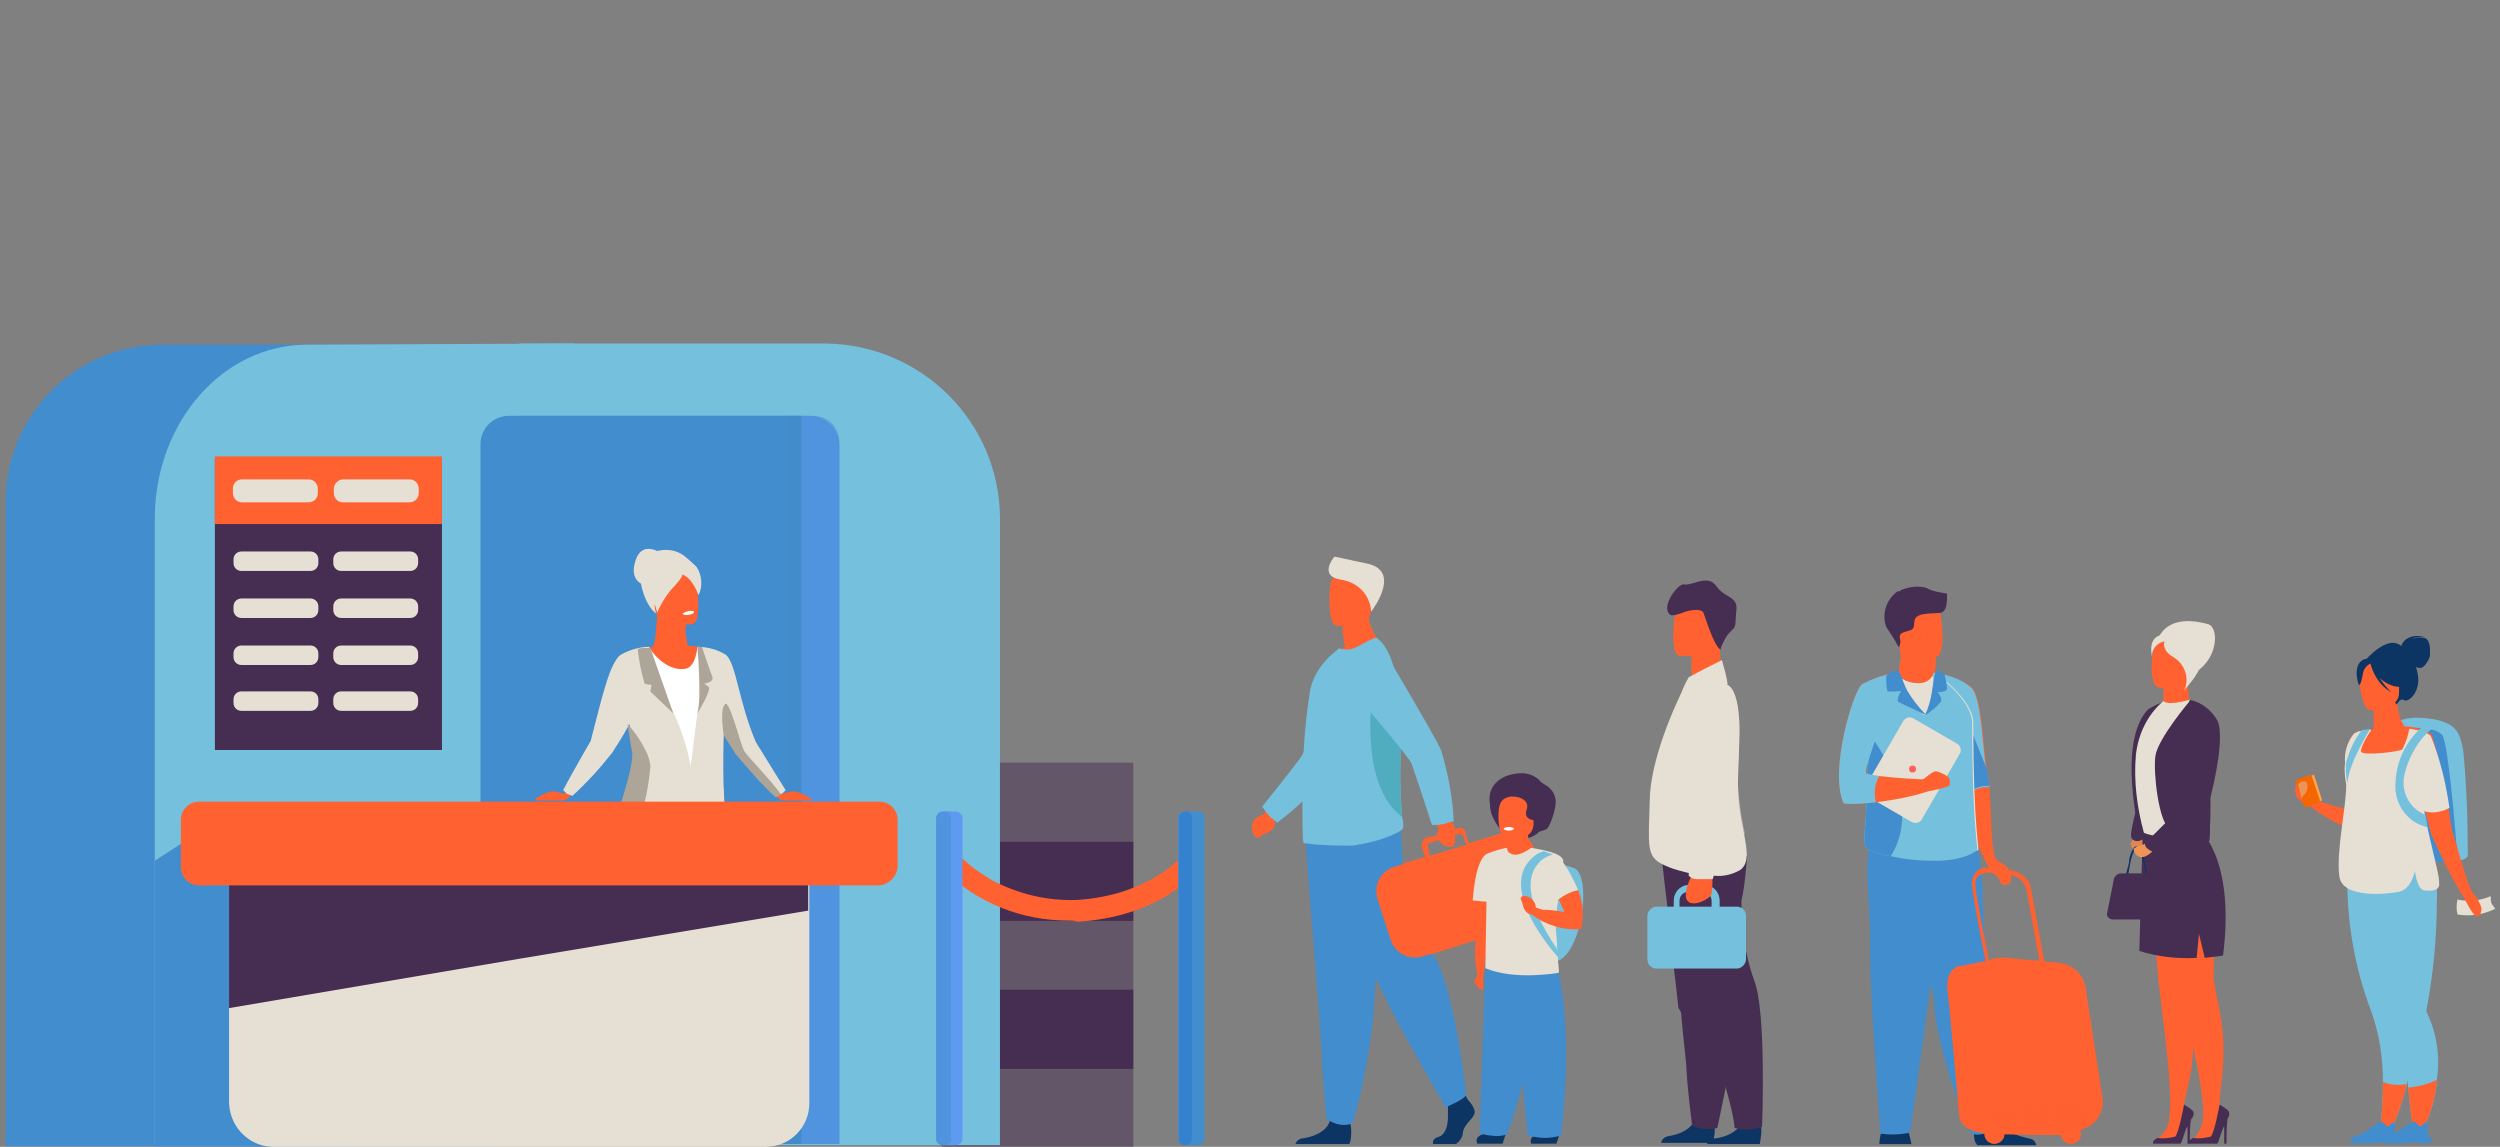 <?xml version="1.0" encoding="utf-8"?>
<!-- Generator: Adobe Illustrator 25.2.0, SVG Export Plug-In . SVG Version: 6.00 Build 0)  -->
<svg version="1.1" id="レイヤー_1" xmlns="http://www.w3.org/2000/svg" xmlns:xlink="http://www.w3.org/1999/xlink" x="0px"
	 y="0px" width="218px" height="100px" viewBox="0 0 218 100" style="enable-background:new 0 0 218 100;" xml:space="preserve">
<rect x="0" y="0" width="218" height="100" fill="#808080" stroke="none"/>
<style type="text/css">
	.st0{fill:#428DCD;}
	.st1{opacity:0.5;fill:#462D52;enable-background:new    ;}
	.st2{fill:#462D52;}
	.st3{fill:#75C1DD;}
	.st4{fill:#5E9AF2;}
	.st5{opacity:0.5;fill:#428DCD;enable-background:new    ;}
	.st6{fill:#FF6130;}
	.st7{fill:#E6E0D4;}
	.st8{fill:#0C3563;}
	.st9{fill:#E17E3F;}
	.st10{fill:#1E2E50;}
	.st11{fill:#FFA447;}
	.st12{fill:#F46700;}
	.st13{opacity:0.4;fill:#E6E0D4;enable-background:new    ;}
	.st14{fill:#EE9358;}
	.st15{fill:#DF8753;}
	.st16{fill:#EF9357;}
	.st17{fill:#FFB27B;}
	.st18{fill:#2D5DA8;}
	.st19{fill:#195395;}
	.st20{fill:#D24B3F;}
	.st21{fill:#FFFFFF;}
	.st22{fill:#ADA597;}
	.st23{fill:#FF6057;}
	.st24{opacity:0.4;fill:#FF6130;enable-background:new    ;}
	.st25{fill:#50ADBF;}
	.st26{opacity:0.5;fill:#2776CE;enable-background:new    ;}
</style>
<g transform="translate(-1075.503 -3702.345)">
	<path class="st0" d="M1089.7,3732.4h28.8l0,0v69.9l0,0H1076l0,0v-56.2C1076,3738.5,1082.1,3732.4,1089.7,3732.4
		C1089.7,3732.4,1089.7,3732.4,1089.7,3732.4z"/>
	<g transform="translate(1157.127 3738.847)">
		<rect x="0.5" y="30" class="st1" width="16.7" height="33.5"/>
		<rect x="0.5" y="36.9" class="st2" width="16.7" height="6.9"/>
		<rect x="0.5" y="49.8" class="st2" width="16.7" height="6.9"/>
	</g>
	<path class="st3" d="M1147.5,3732.3h-26.7v69.9h41.9v-54.6C1162.7,3739.2,1155.9,3732.4,1147.5,3732.3
		C1147.5,3732.3,1147.5,3732.3,1147.5,3732.3z"/>
	<path class="st3" d="M1125.6,3732.3v69.9H1089v-54.6c0-8.4,5.9-15.2,13.3-15.2L1125.6,3732.3z"/>
	<path class="st4" d="M1120.8,3738.6h25.3c1.4,0,2.6,1.2,2.6,2.6v60.9l0,0h-28l0,0V3738.6L1120.8,3738.6z"/>
	<path class="st0" d="M1119.9,3738.6c-1.4,0-2.5,1.1-2.5,2.5v61h28v-63.5H1119.9z"/>
	<path class="st0" d="M1105.7,3772.4v29.9H1089v-24.9c2-1.3,7.5-4.9,8-5.1L1105.7,3772.4z"/>
	<path class="st5" d="M1146.4,3738.6h-2.4v63.5h4.7v-61.2C1148.7,3739.6,1147.7,3738.6,1146.4,3738.6
		C1146.4,3738.6,1146.4,3738.6,1146.4,3738.6z"/>
	<g transform="translate(1275.295 3727.787)">
		<path class="st6" d="M5.7,39.1c-0.1-0.3-0.1-0.4-0.2-0.5l0-0.1c0,0,0,0-0.1,0.1c-0.3,0.3-1.1,1.7-0.5,5c0.1,0.5,0.2,1,0.4,1.6
			c-1.1-0.2-2.1-0.5-3.2-0.9c0-0.1-0.4-1.1-0.7-1.3c-0.3-0.2-0.6-0.2-0.9-0.2c-0.2,0.4-0.2,0.9,0,1.3c0.3,0.3,0.7,0.6,1.2,0.8
			c0,0,2.8,2.2,4.7,2.1C8.1,46.8,6.3,41,5.7,39.1z"/>
		<path class="st7" d="M17.5,53.4c-0.1-0.2-0.1-0.4-0.1-0.7c-0.9,0.4-1.9,0.5-2.9,0.3c-0.1,0.4-0.1,0.9,0,1.3c1.1,0.2,2.3,0,3.3-0.5
			C17.7,53.7,17.6,53.5,17.5,53.4z"/>
		<path class="st3" d="M15.4,49.2c-0.1,0.2-0.3,0.3-0.7,0.4l-0.1,0c-1.1,0.2-2.3,0.2-3.3-0.2c-1.2-0.4-2-6.6-2.4-9.7
			c0,0,0-0.1,0-0.1c-0.1-1-0.2-1.7-0.2-1.7s0.7-1,3.2-0.7s2.8,1.2,3.1,2.8C15.3,43,15.4,46.1,15.4,49.2z"/>
		<path class="st0" d="M14.5,49.6c-1.1,0.2-2.3,0.2-3.3-0.2c-1.2-0.4-2-6.6-2.4-9.7c0,0,0-0.1,0-0.1c0.3-0.9,0.5-1.5,0.5-1.5
			s3.2-0.4,3.9,0.6C13.7,39.5,14.4,47.6,14.5,49.6z"/>
		<path class="st6" d="M16,52.6c-0.2-0.2-0.3-0.4-0.4-0.6c-0.6-1.5-1.3-4.3-1.5-4.8c-0.1-0.2-0.2-1.1-0.4-2.3
			c-0.3-2.1-0.8-4.1-1.4-6.2c-0.1-0.2-0.3-0.3-0.5-0.4c-0.6-0.2-1.2-0.4-1.9-0.4c-0.5-0.7-0.7-1.6-0.6-2.4l-0.1,0L7.2,36
			c0,0,0,0.6,0,1.2c0,0.5,0,0.9-0.1,1l-0.2,0c-0.9,1.3-1.5,2.7-1.7,4.3c-0.1,2.1,1.3,3,0,7.1c-1.3,4.2,7.6,1.6,7.1,0.5
			c-0.9-2-1.3-2.6-1.3-3.2c0.1-0.7,0.3-1.3,0.6-1.9c0,0.1,0.1,0.2,0.1,0.4c0.2,0.8,0.4,1.5,0.5,1.9c0.8,1.8,1.7,3.6,2.7,5.3l0,0
			c0,0,0.1,0.1,0.2,0.3s0.8,1.6,1.1,1.6s0.4-0.5,0.4-0.7S16.2,52.8,16,52.6z"/>
		<path class="st8" d="M11.7,30.2c-0.4-0.1-0.8-0.1-1.1,0.1c0.2-0.3,1.1-0.2,1.1-0.2c-1.7-0.4-2.1,0.7-2.1,0.8
			c-1.2-1.1-3.2,1.3-3.2,1.3l2.8,3.8c0,0,0.3-0.6,0.6-0.4c0.5,0.3,1.6-0.9,1.2-2.4c0-0.2-0.1-0.3-0.1-0.5c0.1,0.1,0.2,0.1,0.4,0.1
			c0.3,0,0.8-0.8,0.8-1.1S12.2,30.5,11.7,30.2z"/>
		<path class="st6" d="M7.2,36c0,0,0,0.6,0,1.2c0.9-0.1,1.6-0.7,1.9-1.5L7.2,36z"/>
		<path class="st8" d="M9.3,35.4c0.3-0.5,0.6-1.1,0.7-1.6c0.2-1-0.5-2.1-1.5-2.2c-0.2,0-0.4,0-0.6,0c-0.4,0.1-0.8,0.2-1.1,0.4
			c-0.4,0.3-1.1,0.9-0.4,2.7l0.2,0.6L9.3,35.4z"/>
		<path class="st6" d="M6.9,36.5c0,0,2.5,0,2.5-1.5s0.3-2.6-1.3-2.7s-1.9,0.5-2.1,1S6.2,36.5,6.9,36.5z"/>
		<path class="st3" d="M10.1,69.1c-0.4,1.5-0.9,3-1.6,4.5l-0.8-0.1C7.9,72,8,70.5,8,68.9c0-2.1-0.3-4.1-1-6.1
			c-1.5-3.9-2.2-8.1-2.1-12.3L9.6,51l0.2,0c0,2.2,0.1,5.1,0.1,7.4c0,2.1,0.1,3.6,0.1,3.6C11,64,10.6,66.8,10.1,69.1z"/>
		<path class="st9" d="M11.7,44.4c-0.4,0.7-0.6,1.5-0.7,2.3c-1-1.4-2.5-2.4-4.2-2.7l5.2-0.6C11.9,43.8,11.8,44.1,11.7,44.4z"/>
		<path class="st3" d="M12.7,68.7c-0.1,1.7-0.6,3.3-1.5,4.8l-0.4,0.3c0,0-0.4-2-0.6-4.5c-0.1-1.9-0.5-3.7-1-5.5
			c-1.6-2.9-2-14.1-2-14.1l4.8-0.2c0.5,1.1,0.8,2.4,0.7,3.6c0,3.2-0.3,6.3-0.9,9.5l0,0c0,0.1,0,0.1,0,0.2
			C12.7,64.6,13,66.7,12.7,68.7z"/>
		<path class="st8" d="M8.7,34.3c0.5,0.2,1,0.2,1.5,0c-0.1-0.7-0.4-1.3-1-1.8c-1.3-1-2.2-0.4-2.3-0.4c-0.2-0.1-0.5-0.2-0.9,0.2
			c-0.6,0.7-0.1,2-0.1,2c0.2,0,0.3-0.8,0.4-1.2c0.1-0.3,0.3-0.5,0.6-0.7c0.3,1.1,0.9,2,1.8,2.5c-0.4-0.4-0.7-0.8-1-1.2
			C8.1,34,8.4,34.2,8.7,34.3z"/>
		<path class="st10" d="M3.2,74.5L3.2,74.5l-0.3,0c0,0,0,0,0.1,0H3.2z"/>
		<path class="st7" d="M12.9,51.4c0,0.1,0,0.3,0,0.4c-0.1,0.3-0.4,0.5-1.3,0.4c-0.5-0.1-0.7-0.9-0.8-1.7c-0.3,1.1-0.7,1.6-1.3,1.8
			C8.6,52.5,4.5,53,4.2,51c-0.3-2.2,0.6-6,0.6-8c-0.1-0.6-0.2-1.3-0.1-1.9c-0.1-0.9,0.2-1.9,0.8-2.6c0.2-0.1,0.4-0.2,0.6-0.2
			c0.2,0,0.5-0.1,0.8-0.1c0,0,0.1,0,0.1,0c-0.1,0.1-1,1.5-0.9,1.9c0.1,0.4,3.4,0,3.6-0.2c0.3-0.6,0.5-1.2,0.6-1.8
			c0.6,0.1,1.2,0.2,1.7,0.5l0,0c0.1,0,0.1,0.1,0.2,0.2c0.8,2,1.3,4.1,1.6,6.2c-0.7,0.4-1.5,0.5-2.2,0.3C12,47.7,12.8,50.3,12.9,51.4
			z"/>
		<path class="st3" d="M6.9,38.1L6.9,38.1c-0.1,0.2-1.9,3-2,4.8c-0.1-0.6-0.2-1.3-0.1-1.9c0.3-1,0.7-2,1.4-2.8
			C6.4,38.2,6.6,38.2,6.9,38.1z"/>
		<g transform="translate(0 12.043)">
			<path class="st11" d="M2.7,32.3L2,30.1c0,0-0.1-0.1-0.1,0l0,0l-1.2,0.4c0,0-0.1,0.1,0,0.1l0.7,2.2c0,0,0.1,0.1,0.1,0L2.7,32.3
				C2.7,32.3,2.7,32.3,2.7,32.3z"/>
			<path class="st12" d="M2.5,32.3l-0.7-2.1c0-0.1-0.1-0.1-0.2-0.1c0,0,0,0,0,0l-1.1,0.4c-0.1,0-0.1,0.1-0.1,0.2c0,0,0,0,0,0
				l0.7,2.1c0,0.1,0.1,0.1,0.2,0.1l1.1-0.4C2.5,32.4,2.5,32.4,2.5,32.3z"/>
		</g>
		<path class="st6" d="M12.7,68.7c-0.1,1.7-0.6,3.3-1.5,4.8l-0.4,0.4c0,0-0.4-2.1-0.6-4.5C11.1,69.3,12,69.1,12.7,68.7z"/>
		<path class="st6" d="M10.1,69.1c-0.4,1.5-0.9,3-1.6,4.5l-0.8-0.1C7.9,72,8,70.5,8,68.9C8.7,69.2,9.4,69.2,10.1,69.1z"/>
		<g transform="translate(4.727 42.339)">
			<path class="st0" d="M4.2,31.9H3.7c-0.2,0-0.3-0.1-0.5-0.1c-0.2,0-0.3,0-0.4,0.1l0,0H0.5c-0.1-0.1,0-0.3,0.1-0.4
				c0-0.1,0.1-0.2,0.2-0.2c0.4-0.1,0.8-0.3,1.1-0.5C2.1,30.6,3.1,30,3.1,30l0,0c0,0,0.1,0,0.5,0.4c0.2,0.2,0.6-0.3,0.6-0.3
				c0.1,0,0.1,0.1,0.1,0.2c0.1,0.1,0.1,0.2,0,0.3c0,0.3,0.1,0.6,0.2,0.8c0.1,0.2,0.1,0.3,0.1,0.3S4.7,31.9,4.2,31.9z"/>
			<path class="st0" d="M4.3,30.3c-0.2,0.1-0.4,0.2-0.6,0.3c-0.2,0-0.7-0.6-0.7-0.6l0,0c0,0,0.1,0,0.5,0.4c0.2,0.2,0.6-0.3,0.6-0.3
				C4.3,30.2,4.3,30.2,4.3,30.3z"/>
			<path class="st0" d="M4.2,31.9H3.7c-0.2,0-0.3-0.1-0.5-0.1c-0.2,0-0.3,0-0.4,0.1l0,0H0.5c-0.1-0.1,0-0.3,0.1-0.4
				c0.1-0.1,0.1,0.3,0.1,0.3c0.7,0,1.3,0,1.9-0.1c0.3-0.2,0.6-0.2,0.9-0.1c0.4,0,0.7,0,1.1-0.2c0.1,0.2,0.1,0.3,0.1,0.3
				S4.7,31.9,4.2,31.9z"/>
		</g>
		<g transform="translate(7.57 42.339)">
			<path class="st0" d="M4.2,31.9H3.7c-0.2,0-0.3-0.1-0.5-0.1c-0.2,0-0.3,0-0.4,0.1l0,0H0.5c-0.1-0.1,0-0.3,0.1-0.4
				c0-0.1,0.1-0.2,0.2-0.2c0.4-0.1,0.8-0.3,1.1-0.5C2.1,30.6,3.1,30,3.1,30l0,0c0,0,0.1,0,0.5,0.4c0.2,0.2,0.6-0.3,0.6-0.3
				c0.1,0,0.1,0.1,0.1,0.2c0.1,0.1,0.1,0.2,0,0.3c0,0.3,0.1,0.6,0.2,0.8c0.1,0.2,0.1,0.3,0.1,0.3S4.7,31.9,4.2,31.9z"/>
			<path class="st0" d="M4.3,30.3c-0.2,0.1-0.4,0.2-0.6,0.3c-0.2,0-0.7-0.6-0.7-0.6l0,0c0,0,0.1,0,0.5,0.4c0.2,0.2,0.6-0.3,0.6-0.3
				C4.3,30.2,4.3,30.2,4.3,30.3z"/>
			<path class="st0" d="M4.2,31.9H3.7c-0.2,0-0.3-0.1-0.5-0.1c-0.2,0-0.3,0-0.4,0.1l0,0H0.5c-0.1-0.1,0-0.3,0.1-0.4
				c0.1-0.1,0.1,0.3,0.1,0.3c0.7,0,1.3,0,1.9-0.1c0.3-0.2,0.6-0.2,0.9-0.1c0.4,0,0.7,0,1.1-0.2c0.1,0.2,0.1,0.3,0.1,0.3
				S4.7,31.9,4.2,31.9z"/>
		</g>
		<path class="st13" d="M12.9,51.4c-0.9-0.4-1.6-1-2.2-1.8c-1.4-2-1.4-4.6,0.1-6.6c0.3-0.1,0.8,2.3,0.8,2.3
			C12,47.7,12.8,50.3,12.9,51.4z"/>
		<path class="st3" d="M11.6,37.8c-1.5,1.2-2.4,3-2.5,4.9c-0.2,1.9,1,3.6,2.8,4l-0.2-1.1c-1.4-0.5-2.2-2.1-1.8-3.6
			c0.4-1.6,1.3-3.1,2.6-4.1L11.6,37.8z"/>
		<path class="st14" d="M0.6,43c0,0,0.2-0.4,0.6-0.3s0.2,0.9,0,1.1C1.1,43.9,1,44,0.9,44.2L0.6,43z"/>
	</g>
	<g transform="translate(1258.853 3726.47)">
		<path class="st15" d="M2.7,49c0,0-0.4,0.4-0.2,0.7c0.2,0.3,0.7,0.4,1,0.2c0.4-0.3,0.5-1.2,0.3-1.2C3.4,48.7,3,48.8,2.7,49z"/>
		<path class="st2" d="M3.4,44.8c0,0-1.1,3.6-0.9,4.1s1,0.4,1.4-0.2S3.4,44.8,3.4,44.8z"/>
		<path class="st2" d="M6.3,36.8c-0.8,0.1-1.6,0.5-2.3,0.9c-0.6,0.6-2.1,2.5-1.2,8.7c0.1,1.1,1,2,2.2,2.1
			C7.1,48.7,6.3,36.8,6.3,36.8z"/>
		<path class="st6" d="M5.3,36.6c0-0.3,0-0.5,0-0.8l0,0c0-0.1,0-0.2,0-0.2l0,0l2-0.6l0.1,0c0,0.7,0.1,1.2,0.1,1.5
			c0,0.3,0.1,0.5,0.1,0.8H5.2C5.3,37.1,5.3,36.9,5.3,36.6z"/>
		<path class="st7" d="M4.6,32.4c0,0,0.2-3.3,4.6-2.1c1,0.3,0.9,3.3-1.5,4.4L4.6,32.4z"/>
		<path class="st6" d="M10.2,52.2c-0.3,2-2.3,7.3-2.2,9.2c0,1.4,0,4.8-0.2,7c0,0.5-0.1,1-0.2,1.5c-0.2,0.8-0.4,1.8-0.5,2.3
			C6.9,73.5,7,74.3,6.8,75c-0.2,0.8-2.9,0.6-2.1,0.2c0.4-0.2,0.7-0.6,0.9-1c0.8-1.7-0.3-8.9-0.6-11.7c0-0.4-0.1-0.6-0.1-0.8
			c-0.1-1.7-1.3-13.3-1.3-13.3C6.5,46.8,10.5,50.2,10.2,52.2z"/>
		<path class="st6" d="M10.2,52.2c-0.3,2-2.3,7.3-2.2,9.2c0,1.4,0,4.8-0.2,7L5,62.4c0-0.3-0.1-0.6-0.1-0.8
			c-0.1-1.7-1.3-13.3-1.3-13.3C6.5,46.8,10.5,50.2,10.2,52.2z"/>
		<path class="st6" d="M3.9,48.8c0,0,2.5,11.4,2.8,13.1s2.5,9.8,2,11.8c-0.1,0.6-0.4,1.1-0.8,1.5c-0.1,0.2,1.8,0.7,2-0.2
			c0.2-1.1,0.2-2.5,0.5-5.1c0.5-4.3-0.5-6.8-0.7-8.6s0.8-7.6,0.2-9.6C8.9,48.3,6.6,46.9,3.9,48.8z"/>
		<path class="st2" d="M10.5,59.2c0,0-0.6,0.1-1.6,0.2l-0.5-2.1l-0.2,2.1c-1.7,0.1-3.4-0.1-5-0.6l0.3-10.4c1.6,0.3,3.2,0.2,4.7-0.4
			C8.3,48,11.6,50.5,10.5,59.2z"/>
		<path class="st2" d="M10.9,73.4c-0.1,0.7-0.1,1.4-0.1,2.2h-0.2l0-1.6l0,0.1c-0.2,0.2-0.4,1.2-0.6,1.5H7.5c0-0.1,0-0.1,0-0.2l0,0
			c0.1-0.1,0.2-0.2,0.4-0.3c0.5,0.1,1,0,1.5-0.1c0.3-0.1,0.8-2.8,0.8-2.8s0.7,0.4,0.8,0.6C11.1,73.1,11,73.3,10.9,73.4z"/>
		<path class="st2" d="M7.7,73.5c-0.1,0.6-0.1,1.2-0.1,1.9l0,0c0,0.1,0,0.1,0,0.2H7.4l0-1.5c-0.2,0.2-0.4,1.2-0.6,1.5H4.4
			c-0.1-0.3,0.4-0.5,0.4-0.5c0.5,0.1,1,0,1.5-0.1c0.3-0.1,0.8-2.8,0.8-2.8s0.7,0.4,0.8,0.6C8,73,7.9,73.3,7.7,73.5z"/>
		<path class="st7" d="M8.5,48.1c-1.5,0.8-3.3,1-4.9,0.4C3,46.3,2.7,44,2.9,41.7c0.2-1.8,1-3.5,2.4-4.7c0.1,0.1,0.4,0.4,2.3-0.1
			c0,0,0.9,0.4,1,0.7C9,38.4,7.9,46.7,8.5,48.1z"/>
		<path class="st2" d="M9.3,49.2c-0.9,0.2-1.5-0.4-2.6-0.7c-0.3-0.1-0.6-0.2-0.9-0.4c-0.9-0.6-1.4-4.8-1.2-6.3s3-4.8,3-4.8
			c0.7,0.5,0.8,1.6,1.2,3.1C9.7,43.6,9.3,49.2,9.3,49.2z"/>
		<path class="st2" d="M9.3,49.2c-0.9,0.1-1.9-0.1-2.6-0.7c-0.4-0.6-0.7-1.3-0.8-2c-0.5-2.3,1.4-4.8,2.9-6.5
			C9.7,43.6,9.3,49.2,9.3,49.2z"/>
		<path class="st6" d="M7.4,35c-0.4,0.8-1.2,1.4-2,1.6c0-0.3,0-0.5,0-0.8l0,0c0-0.1,0-0.2,0-0.2l0,0L7.4,35z"/>
		<path class="st6" d="M4.8,35.8c0,0,2.5,0.5,2.8-1.1s0.8-2.6-0.8-3s-2,0.2-2.3,0.7S4.1,35.6,4.8,35.8z"/>
		<path class="st7" d="M8.5,31.9c-0.6-0.8-1.6-1.1-2.5-0.7c-0.2,0-0.3,0-0.5,0c-1.7,0-1.2,1.9-1.2,1.9c0-0.7,0.5-1.2,1.1-1.3l0,0
			c-0.1,0.3-0.1,0.9,0.8,1.4c1,0.6,1.4,1.9,0.9,2.9C7.1,36,9.7,33.5,8.5,31.9z"/>
		<path class="st8" d="M3.7,51.1c-0.2-0.9-0.4-1.3-0.7-1.4c-0.1,0-0.2,0-0.2,0c-0.3,0.4-0.5,0.9-0.5,1.4C2.1,51.8,2,52.3,2,52.3
			l0.2,0c0,0,0.1-0.5,0.2-1.1c0.2-1,0.4-1.2,0.5-1.3c0,0,0.1,0,0.1,0c0.4,0.1,0.7,1.6,0.8,2.5l0.2,0C3.9,52.3,3.8,51.7,3.7,51.1z"/>
		<g transform="translate(0 22.052)">
			<path class="st2" d="M5.7,33.4l-0.4-2.5C5.3,30.4,4.8,30,4.3,30H1.6c-0.2,0-0.4,0.2-0.4,0.4v3.1c0,0.2,0.2,0.4,0.4,0.4h3.7
				C5.5,34,5.7,33.8,5.7,33.4C5.7,33.5,5.7,33.5,5.7,33.4z"/>
			<path class="st2" d="M3.9,30H1.5c-0.2,0-0.4,0.2-0.5,0.4l-0.6,3c-0.1,0.3,0.1,0.5,0.4,0.6c0,0,0.1,0,0.1,0h2.5
				c0.2,0,0.4-0.2,0.5-0.4l0.4-3C4.4,30.3,4.2,30,3.9,30C3.9,30,3.9,30,3.9,30z"/>
		</g>
		<path class="st16" d="M3.9,49.4c0,0-1.1,0.3-1.2,0.5c0,0.4,0.4,0.8,0.8,0.7c0,0,0.1,0,0.1,0c0.5-0.2,0.8-0.5,1.1-0.9L3.9,49.4z"/>
		<path class="st2" d="M7.6,36.9c1,0.2,1.9,0.9,2.4,1.8c0.8,1.6-0.7,7.3-0.9,7.7S6.5,50,4.5,50.2c0,0-0.9-0.3-0.8-0.8
			c0,0,3.4-3.3,3.6-3.8s-0.1-5.7-0.1-6.4C7.2,38.5,7.4,37.7,7.6,36.9z"/>
	</g>
	<g transform="translate(1121.713 3720.15)">
		<path class="st7" d="M11.7,30.6c0,0-2.1-1.7-2.6,0.9c-0.4,2,1.9,1.9,1.9,1.9L11.7,30.6z"/>
		<path class="st7" d="M13.5,30.7c-0.9-0.7-2.1-0.7-3.1-0.2c-1.7,1-0.3,4.9,0.7,5.2s3.6-3.7,3.6-3.7S14.7,31.7,13.5,30.7z"/>
		<path class="st6" d="M22.1,51.4c0.3-0.1,0.7-0.2,1-0.2c0.5,0.1,1,0.4,1.4,0.6c0,0.1,0,0.1,0,0.2h-2.4c0,0-0.5-0.1-0.6-0.4
			S22.1,51.4,22.1,51.4z"/>
		<path class="st17" d="M13.1,81.6c0,0.2,0.1,0.3,0.3,0.4l0,0c0.5,0.1,1,0.1,1.4,0c0.1,0,0.1,0,0.2,0h0h0c0.6,0,0.5,0.1,1.6,0.1
			c1.3,0,1.7-0.4,1.7-0.6c0-0.2-0.5-0.3-1.1-0.4l-0.1,0c-0.1,0-0.2,0-0.2-0.1c-0.7-0.2-1.5-0.4-1.7-1.1c-0.2-1-0.2-2-0.2-3H13
			c0.3,1,0.4,2.1,0.5,3.2c0,0.4-0.2,0.5-0.3,0.8c0,0,0,0,0,0.1C13.1,81.2,13.1,81.4,13.1,81.6z"/>
		<g transform="translate(9.84 19.646)">
			<path class="st18" d="M0.7,38c0.2,1.1,0.5,2.1,0.7,3.3c0.5,1.9,0.6,3.9,0.4,5.8c0,0.3-0.1,0.6-0.1,0.9
				c-0.1,3.7,1.6,10.4,1.6,10.4c0.4,0.1,0.8,0.2,1.2,0.2c0.3,0,0.7-0.1,1-0.3c0,0,0.2-4.1,0.2-9.7c0-4,0.8-9.3,1-12.5
				c0-1.5,0-2.9-0.1-4.4c0,0-3.3-2.6-4.4-1.3C0.9,31.7,0,34.1,0.7,38z"/>
		</g>
		<path class="st19" d="M11.6,66.8c0,0.3-0.1,0.6-0.1,0.9c2.4-3.6,3-11.3,3-11.3l-2.7,1.3c0,0-0.3,1.5-0.6,3.3
			C11.7,62.8,11.8,64.8,11.6,66.8z"/>
		<path class="st17" d="M6.1,81.6c0,0.2,0.1,0.3,0.3,0.4l0,0c0.5,0.1,1,0.1,1.4,0L8,82h0h0c0.6,0,0.5,0.1,1.6,0.1
			c1.3,0,1.7-0.4,1.7-0.6c0-0.2-0.5-0.3-1.1-0.4l-0.1,0L10,81c-0.7-0.2-1.5-0.4-1.7-1.1c-0.1-1-0.1-2,0.1-2.9l-2.1-0.2
			c0,0,0.1,2.5,0.1,3.2c-0.1,0.3-0.2,0.6-0.3,0.9c0,0,0,0,0,0.1C6.1,81.2,6.1,81.4,6.1,81.6z"/>
		<path class="st18" d="M6.4,78.2c0.3,0.1,0.6,0.2,0.9,0.3c0.4,0,0.8,0,1.2-0.1c0.2-2.3,0.6-4.6,1.1-6.9c0.8-3.6,1.9-7.2,3.3-10.6
			c0.3-0.8,1.7-4.4,1.9-5.3c0.7-2.8,0-2.5,0-2.5l-6-0.7c0,0-0.7,0.4-1.1,4.3c-0.1,1.2-0.1,6.2-0.3,7.2c-0.1,0.7-0.3,1.5-0.5,2.2
			C5.8,68.8,6.4,78.2,6.4,78.2z"/>
		<path class="st20" d="M6.1,81.6c0,0.2,0.1,0.3,0.3,0.4l0,0c0.5,0.1,1,0.1,1.4,0c0.1,0,0.1,0,0.2,0h0h0c0.6,0,0.5,0.1,1.6,0.1
			c1.3,0,1.7-0.4,1.7-0.6c0-0.2-0.5-0.3-1.1-0.4c-0.6,0.3-1.2,0.4-1.9,0.3C7.6,81.4,6.7,81,6.1,81c0,0,0,0,0,0.1
			C6.1,81.2,6.1,81.4,6.1,81.6z"/>
		<path class="st20" d="M13.1,81.6c0,0.2,0.1,0.3,0.3,0.4l0,0c0.5,0.1,1,0.1,1.4,0c0.1,0,0.1,0,0.2,0h0h0c0.6,0,0.5,0.1,1.6,0.1
			c1.3,0,1.7-0.4,1.7-0.6c0-0.2-0.5-0.3-1.1-0.4c-0.6,0.3-1.2,0.4-1.9,0.3c-0.8-0.1-1.7-0.4-2.3-0.5c0,0,0,0,0,0.1
			C13.1,81.2,13.1,81.4,13.1,81.6z"/>
		<path class="st6" d="M14.6,38.6c0,0-0.3-0.1-0.8-0.1c-0.1-0.2-0.1-0.5-0.2-0.8c0-0.4-0.1-0.7,0-1.1c0-0.1,0-0.2,0-0.2l-2.5-0.8
			c0,0.7-0.1,1.2-0.1,1.6c-0.1,1.2-0.3,1.4-0.3,1.4c-0.7,0.1-1.4,0.2-2.1,0.4c0,0,2,9.1,1.3,10.8C9.6,51,9.2,52.1,9,53.2l7.3,0.1
			c-0.1-2.7,0-5.3,0.2-8C16.9,43.2,14.6,38.6,14.6,38.6z"/>
		<path class="st6" d="M13.6,37.8c-1.2-0.1-2.1-0.9-2.5-2.1l2.5,0.8c0,0,0,0.1,0,0.2C13.5,37,13.5,37.4,13.6,37.8z"/>
		<path class="st21" d="M9.2,48.8c-0.1,1.2-1.2,4-1,4.6c0.2,0.6,0.8,1,1.4,1.1c0.8,0.1,1.5,0.2,2.3,0.2c2.2,0.1,4.6-0.2,4.9-1.2
			c0.1-1.1,0.1-2.2,0-3.4c0-2.1,0-4.2,0.2-6.3c-0.1-1.6-0.4-3.2-0.8-4.7c-0.5-0.2-1.1-0.4-1.6-0.5c0,0-0.1,1.7-1,1.9
			c-1.5,0.3-2.8-1.2-3.1-1.7c-0.8,0.2-1.6,0.5-2.3,1c-0.5,0.6,0.2,4.7,0.3,5.1c0.1,0.3,0.3,0.7,0.4,1C9.1,46.8,9.2,47.8,9.2,48.8z"
			/>
		<path class="st6" d="M2.9,51.4c-0.3-0.1-0.7-0.2-1-0.2c-0.5,0.1-1,0.4-1.4,0.6c0,0.1,0,0.1,0,0.2h2.4c0,0,0.5-0.1,0.6-0.4
			S2.9,51.4,2.9,51.4z"/>
		<path class="st6" d="M14.2,36.6c0,0-2.9,0.6-3.3-1.3s-0.9-3,0.9-3.5s2.4,0.2,2.6,0.8S15,36.4,14.2,36.6z"/>
		<path class="st21" d="M13.3,35.7c0,0,0.1,0.2,0.6,0.1c0,0,0.5-0.1,0.4-0.3C14,35.4,13.6,35.5,13.3,35.7z"/>
		<path class="st7" d="M14,48.9c-0.3-1.6-0.8-3.1-1.5-4.6l-1.5-3.2c-0.1-0.8-0.3-1.6-0.6-2.5c-0.9,0-1.8,0.3-2.5,0.7
			c-0.9,0.7-1.5,3.2-2.6,7.5c0,0-1.8,3.1-2.4,4.3c0.1,0.1,0.2,0.2,0.3,0.3c0.2,0.1,0.3,0.1,0.5,0.2c1.3-1.2,2.4-2.4,3.5-3.8
			c0.1-0.2,0.8-1.2,1.5-2.5v0c0.1,1.1,0.3,2,0.4,2.4c0.3,1.3-1.9,7.1-1.8,7.5c0.6,0.2,1.2,0.3,1.8,0.2c1.8,0,4.4-0.2,4.8-0.5
			C14.1,54.7,14.4,51.7,14,48.9z"/>
		<path class="st22" d="M10.5,38.7l2,5.7l-2-1.9l0.1-0.6c-0.2,0-0.4,0-0.6-0.1c-0.3-1-0.5-2-0.6-3c0.2-0.1,0.4-0.1,0.5-0.1
			C10.1,38.7,10.3,38.7,10.5,38.7z"/>
		<path class="st7" d="M19.7,46.9c-1.5-3.5-1.7-6.8-2.6-7.6c-0.8-0.5-1.7-0.7-2.5-0.7l0,0v0c0.3,1,0.4,2,0.4,3.1
			c-0.1,0.9-0.2,1.8-0.4,2.7c0,0-1.4,10.7-1.2,10.7c1.6,0.1,3.8-1.5,3.8-1.5c-0.5-1.3-0.3-7.4-0.3-7.4l0,0c0.5,0.9,0.9,1.4,1,1.6
			c1.1,1.3,2.3,2.6,3.5,3.8c0.2,0,0.3-0.1,0.5-0.2l0.1,0c0.1-0.1,0.2-0.2,0.3-0.3C21.6,50,19.7,46.9,19.7,46.9z"/>
		<path class="st22" d="M14.6,38.6c0,0,0.4,4.5,0,5.8c0,0,1.2-1.9,1-2.3l-0.4-0.3c0,0,0.9-0.1,0.7-0.6S15,38.6,15,38.6
			c-0.1,0-0.1,0-0.2,0L14.6,38.6z"/>
		<path class="st22" d="M10.5,49.1c-0.2,2.2-0.7,4.3-1.6,6.3c-0.6,0.1-1.2,0-1.8-0.2c-0.1-0.4,2.1-6.2,1.8-7.5
			c-0.1-0.4-0.2-1.3-0.4-2.4C9.3,46.2,10.5,47.9,10.5,49.1z"/>
		<path class="st22" d="M21.9,51.5L21.9,51.5c-0.2,0.1-0.4,0.2-0.5,0.2c-1.3-1.2-2.4-2.5-3.5-3.8c-0.1-0.2-0.5-0.8-1-1.6
			c-0.1-0.6-0.3-2.3,0.1-2.7c0.4-0.5,1.4,3.7,1.7,4.1C18.9,48.1,21.2,50.4,21.9,51.5z"/>
		<path class="st7" d="M14.5,31.6c-1.5-1.4-2.3-1.4-2.9-0.9c-0.5,0.5-0.9,1-1.2,1.6c-0.4,0.6,0.5,3.4,0.5,3.4c0-0.2-0.1-0.5,0-0.8
			c0.1,0.4,0.2,0.7,0.2,0.7c0.4-0.9,0.9-1.7,1.6-2.4c0.2-0.3,0.5-0.5,0.6-0.9c0.9,0.3,1.4,1.8,1.4,1.8C15.1,33.3,15,32.3,14.5,31.6z
			"/>
	</g>
	<g transform="translate(1157.538 3747.018)">
		<path class="st6" d="M11.1,35.6c-4,0-7.8-1.5-10.6-4.2l1.3-1.3l-0.7,0.6l0.7-0.6c0.8,0.8,1.7,1.4,2.7,2c2.3,1.2,4.8,1.8,7.4,1.7
			c6.2-0.4,9-3.7,9-3.7l1.4,1.2c-0.1,0.2-3.3,4-10.4,4.4C11.7,35.6,11.4,35.6,11.1,35.6z"/>
	</g>
	<g transform="translate(1235.377 3723.505)">
		<path class="st6" d="M15.5,55.2c0-0.8-1.2-1.3-1.2-1.3c-0.6-0.3-0.5-4.2-0.7-6.5c0-0.4-0.1-0.9-0.2-1.3c-0.3-1.5-0.4-6.6-1.4-7.4
			c-1-0.6-2.1-1-3.2-1.2c0,0,0.7,3.9,1.5,7.9c0.6,3.1,1.7,6,3.1,8.8l0,0c0.2,0.4,0.6,0.8,0.9,1.1c0.3,0.2,0.2,0.7,0.5,0.7
			C15.5,56.1,15.5,55.6,15.5,55.2z"/>
		<path class="st6" d="M8.9,37v0.3c0,0,0.1,1-1.1,1.1s-2.2-0.4-2.1-1.2c0.1-0.5,0.2-1,0.2-1.5c0-0.2,0-0.4,0-0.6l2.4,0l0.7,0.1
			L8.9,37z"/>
		<path class="st6" d="M8.9,35.3l0,1.7c-0.3,0.1-0.6,0.2-0.9,0.2c-0.9-0.1-1.7-0.6-2.2-1.4c0-0.2,0-0.4,0-0.6l2.4,0L8.9,35.3z"/>
		<path class="st6" d="M9,36.1c0,0-3,0.6-3.4-1.3s-1-3.1,0.9-3.6s2.4,0.2,2.7,0.8S9.8,35.9,9,36.1z"/>
		<path class="st3" d="M8.8,37.5c0,0,0.4,2.2,1,5.1c0.2,0.9,0.4,1.9,0.6,2.9c0.8,1.5,1.4,2.6,1.6,2.4c0.5-0.3,1-0.5,1.6-0.4
			c0-0.4-0.1-0.9-0.2-1.3c0-0.1,0-0.3-0.1-0.4c-0.3-1.8-0.4-6.3-1.3-7C11.1,38,10,37.7,8.8,37.5z"/>
		<path class="st0" d="M12,47.8c0.5-0.3,1-0.5,1.6-0.4c0-0.4-0.1-0.9-0.2-1.3c0-0.1,0-0.3-0.1-0.4L11,40C11,40,11.8,48,12,47.8z"/>
		<path class="st8" d="M6.8,78.6c-0.1-0.5-0.2-1-0.4-1.4c-0.3-0.5-1.9-0.2-1.9-0.2S4.1,77.2,4,78.6H6.8z"/>
		<path class="st8" d="M12.5,78.6c-0.4-0.2-0.2-2-0.2-2s1.8-1.5,2.1-0.3s1.7,1.6,2.6,1.8c0.6,0.1,0.6,0.4,0.7,0.6H12.5z"/>
		<path class="st0" d="M8.7,65.6c0.1,0.3,0.1,0.7,0.1,1c0.2,3.3,2.8,10.9,3.3,11.1c0.7,0.3,1.9-0.3,2.5-0.5c0.3-0.1,0.4-0.3,0.4-0.6
			c-1.3-6-1.8-14.6-2-19.7c0-1.5-0.2-2.9-0.5-4.4c0,0-6.4-1.7-6.4,0.5C5.9,54.9,8.1,62.4,8.7,65.6z"/>
		<path class="st0" d="M8.7,65.6l4.3-8.7c0-1.5-0.2-2.9-0.5-4.4c0,0-6.4-1.7-6.4,0.5C5.9,54.9,8.1,62.4,8.7,65.6z"/>
		<path class="st0" d="M10.1,53L6.7,77.6c-0.9,0.2-1.8,0.2-2.6,0.1c0,0-1-13.1-0.9-16.2s-0.7-8.5,0.2-9S10.1,53,10.1,53z"/>
		<path class="st7" d="M2.9,52.3c0,0.3,0.2,0.5,0.5,0.5c0,0,0,0,0,0l5.3,0.1l3.9,0.1c0.2,0-0.4-1.5-0.4-11.1c0-2.1-3.3-4.4-3.4-4.4
			l0,0c-0.2,0.5-0.7,0.9-1.2,0.9c-0.9,0.1-2-0.4-2-0.9c-0.1,0.1-0.2,0.2-0.3,0.3c-0.9,1.5-1.6,3.2-1.9,5C3,45,3.2,47.9,2.9,51.6
			C2.8,51.9,2.9,52.1,2.9,52.3z"/>
		<path class="st3" d="M3,52.9c0.7,0.3,1.3,0.5,2,0.6c1.3,0.3,2.6,0.4,3.9,0.4c2.6,0,3.6-0.9,3.6-0.9c0.2,0-0.4-1.5-0.4-11.1
			c0-2.1-3.3-4.4-3.4-4.4l0,0c0,0,0.1,2.9-0.8,3.7c-1.1-1-2.1-2.3-2.8-3.6c-0.9,1.6-1.5,3.4-1.8,5.2c-0.1,0.6-0.2,1.2-0.2,1.8
			c-0.2,1.9-0.1,4.2-0.4,7c0,0.3,0,0.5,0,0.7C2.8,52.6,2.8,52.9,3,52.9z"/>
		<path class="st0" d="M3,52.9c0.7,0.3,1.3,0.5,2,0.6c0.7-1.1,1-2.3,1-3.6c0.1-3.1-2.8-7-2.8-7l-0.1,1.8c-0.2,1.9-0.1,4.2-0.4,7
			c0,0.3,0,0.5,0,0.7C2.8,52.6,2.8,52.9,3,52.9z"/>
		<path class="st7" d="M10.8,43.7l-3.8-2.2c-0.3-0.2-0.7-0.1-0.9,0.2c0,0,0,0,0,0l-3.3,5.7c-0.2,0.3-0.1,0.7,0.2,0.9l3.8,2.2
			c0.3,0.2,0.7,0.1,0.9-0.2c0,0,0,0,0,0l3.3-5.7C11.2,44.3,11.1,43.9,10.8,43.7C10.8,43.7,10.8,43.7,10.8,43.7z"/>
		<path class="st6" d="M10.1,46.7c-0.1-0.2-0.9-0.6-1.2-0.6s-1,0.7-1.1,0.7c-0.2,0-2.3-0.1-3.9-0.3c-0.4,0-0.7-0.1-1.1-0.2
			c-0.4-0.1,1.4-4.6,2.3-7.3c0.2-0.5,0.3-1,0.5-1.5c0,0-0.2,0-0.4,0.1c-1,0.1-1.9,0.5-2.7,0.9c-0.8,0.6-2.9,7.6-1.6,10.4
			c0.9,0.1,1.8,0,2.8-0.1c1.6-0.2,3.2-0.5,4.7-1c0,0,0.1,0,0.1,0c0.5-0.1,1-0.2,1.5-0.4C10.2,47.4,10.2,47,10.1,46.7z"/>
		<path class="st3" d="M0.9,48.9c0.9,0.1,1.8,0,2.8-0.1c-0.2-0.8-0.1-1.6,0.3-2.3c-0.4,0-0.7-0.1-1.1-0.2c-0.4-0.1,1.4-4.6,2.3-7.3
			c0.1-0.9,0.1-1.4,0.1-1.4l-0.1,0c-1,0.1-1.9,0.5-2.7,0.9C1.7,39.1-0.4,46.2,0.9,48.9z"/>
		<path class="st0" d="M8.1,41.2c0,0-2.4-1.1-2.5-1.2c0-0.3,0.1-0.6,0.3-0.9c0,0-1.2,0.1-1.2,0c-0.1-0.4-0.1-0.9-0.1-1.3
			c0.3-0.3,0.7-0.5,1.1-0.5c0,0,0.5,1.3,0.7,1.7C6.8,39.7,7.4,40.5,8.1,41.2z"/>
		<path class="st0" d="M8.6,39.1c-0.1,0.7-0.3,1.4-0.6,2.1c0.5-0.3,1-0.7,1.4-1.2c0.1-0.3-0.3-0.8-0.3-0.8s0.8,0,0.8-0.3
			c0-0.4-0.1-0.8-0.2-1.2c0,0-0.6-0.5-0.8-0.4L8.6,39.1z"/>
		<path class="st2" d="M9.9,30.6c-0.6-0.1-1.3-0.2-1.8-0.5c-0.7-0.2-1.5-0.1-2.2,0.2c0-0.1,0-0.1,0.1-0.2c-0.1,0.1-0.1,0.2-0.2,0.3
			c0,0,0,0,0,0c-0.1,0-0.2,0-0.3,0c0,0,0.1,0,0.1,0c0,0,0,0,0,0c-1,0.7-1.4,2-1,3.1c0.4,0.6,0.8,1.2,1.1,1.8
			c0.1-0.2,0.2-0.5,0.1-0.8c-0.1-0.5,0.3-0.5,0.9-0.7s0.1-0.8,0.6-1.2s2.2-0.2,2.2-0.4C10,32,9.9,30.7,9.9,30.6z"/>
		<path class="st23" d="M6.9,45.6c-0.2,0-0.3,0.1-0.3,0.3c0,0.2,0.1,0.3,0.3,0.3c0.2,0,0.3-0.1,0.3-0.3C7.2,45.7,7.1,45.6,6.9,45.6
			C6.9,45.6,6.9,45.6,6.9,45.6z"/>
		<g transform="translate(9.371 24.535)">
			<g transform="translate(10.047 22.358)">
				<path class="st6" d="M0.6,30.5c-0.2,0.4,0,0.9,0.4,1.1s0.9,0,1.1-0.4c0.2-0.4,0-0.9-0.4-1.1c0,0,0,0,0,0
					C1.3,29.9,0.8,30.1,0.6,30.5z"/>
				<path class="st6" d="M0.5,30.5c-0.2,0.4,0,0.9,0.4,1.1c0.4,0.2,0.9,0,1.1-0.4c0.2-0.4,0-0.9-0.4-1.1C1.2,29.9,0.7,30.1,0.5,30.5
					z"/>
			</g>
			<g transform="translate(3.367 22.358)">
				<path class="st6" d="M0.6,30.5c-0.2,0.4,0,0.9,0.4,1.1s0.9,0,1.1-0.4c0.2-0.4,0-0.9-0.4-1.1c0,0,0,0,0,0
					C1.3,29.9,0.8,30.1,0.6,30.5z"/>
				<path class="st6" d="M0.5,30.5c-0.2,0.4,0,0.9,0.4,1.1c0.4,0.2,0.9,0,1.1-0.4c0.2-0.4,0-0.9-0.4-1.1C1.2,29.9,0.7,30.1,0.5,30.5
					z"/>
			</g>
			<path class="st6" d="M12.4,52.8l-1.2,0.4c-0.1,0-0.2,0.1-0.4,0.1l-6.7-0.1L3.4,52L12.4,52.8z"/>
			<path class="st6" d="M7.9,32c-0.1-1.1-1.1-1.9-2.2-1.8L4.3,30c-0.4-0.1-0.8,0-1.1,0.2c-0.3,0.3-0.5,0.7-0.5,1.1
				c0,0.7,0.8,4.9,1.2,6.8l-2.5,0.5c0,0-1.1,0.4-0.8,2.3c0.2,1.6,1,10.8,1,10.8s0.2,1.9,4.2,1.4L5,37.9l-0.8,0.2
				c-0.5-2.5-1.2-6.1-1.2-6.7c0-0.3,0.1-0.6,0.4-0.8c0.3-0.2,0.6-0.2,0.9-0.2l1.4,0.2h0c0.9-0.1,1.7,0.6,1.8,1.5v0l1.2,6.6l0.4-0.1
				L7.9,32z"/>
			<path class="st6" d="M3,40.4l1,10.3C4,51.9,5,52.8,6.2,52.8l3.4,0h0.1l2.1,0c0.2,0,0.4,0,0.6-0.1c0,0,0.1,0,0.1,0
				c1.1-0.4,1.7-1.4,1.6-2.6l-1.5-9.8c-0.2-1-1-1.8-2.1-2l-0.6-0.1l-0.1,0l0,0l-0.1,0l-2-0.2l-0.2,0l-1.9-0.2c-0.3,0-0.6,0-0.9,0.1
				l-0.1,0l-0.1,0C3.5,38.4,2.9,39.4,3,40.4z"/>
			<path class="st24" d="M4.3,51.8c0.4,0.6,1.1,1,1.9,1l3.4,0h0.1l2.1,0c0.2,0,0.4,0,0.6-0.1c0,0,0.1,0,0.1,0
				c0.9-0.3,1.5-1.1,1.6-2.1c0,0-7.1-0.1-8.6,0.1C4.9,50.9,4.5,51.3,4.3,51.8z"/>
			<g transform="translate(3.987 7.992)">
				<path class="st6" d="M9.2,43.1c-0.1-0.4-1.4-10.1-1.6-11c-0.2-0.8-1.3-1.5-1.6-1.7l-0.1,0l0,0l-0.1,0c0,0,1.6,1,1.8,1.8
					C7.6,33,9,43,9,43.1c0,0.6-0.3,1.3-0.8,1.7l0.1,0c0,0,0.1,0,0.1,0C9,44.3,9.2,43.7,9.2,43.1z"/>
				<path class="st6" d="M4.8,32.1c-0.1-0.8-0.5-1.5-1.1-2l-0.2,0c0.7,0.5,1.1,1.2,1.3,2c0.2,1.4,1.1,11.7,1.1,11.8v0v0
					c0.1,0.3,0,0.7-0.2,0.9h0.2c0.2-0.3,0.3-0.6,0.2-1C5.8,43.5,5,33.5,4.8,32.1z"/>
				<path class="st6" d="M1.9,32c-0.1-0.8-0.6-1.6-1.3-2l-0.1,0l-0.1,0c0.2,0.1,0.4,0.3,0.6,0.5c0.4,0.4,0.6,0.9,0.7,1.5
					C2,33.5,2.6,43.7,2.6,43.8v0c0,0.4-0.1,0.7-0.3,1h0.2c0.2-0.3,0.3-0.7,0.2-1C2.8,43.4,2.1,33.4,1.9,32z"/>
			</g>
		</g>
	</g>
	<g transform="translate(1184.272 3720.881)">
		<g transform="translate(0 0)">
			<g transform="translate(3.692 23.019)">
				<path class="st8" d="M16.1,55.6c-0.2,0.5-0.9,0.9-1,1.6c0,0.4-0.3,0.8-0.6,1h-2c0-0.1-0.1-0.4,0.4-0.6c0.6-0.1,0.9-0.9,0.9-1.7
					c0-0.3,0-0.7,0-1c0-0.4,0.1-0.7,0.1-0.7l1.4-0.3l0.1,0.2l0.1,0.2C15.5,54.3,16.3,55.1,16.1,55.6z"/>
				<path class="st8" d="M5.2,58.2H0.5c0.1-0.3,0.4-0.5,0.7-0.5c0.7-0.1,2-0.5,2.3-1.5c0,0,0-0.1,0-0.1c0.2-1,1.8,0.3,1.8,0.3
					s0,0,0,0.1C5.4,56.8,5.4,57.9,5.2,58.2z"/>
				<path class="st0" d="M1.4,31.6c0,0,0.2,3.1,0.5,6.8c0.4,5,0.9,11.2,0.9,12.3c0.1,2,0.4,5.3,0.4,5.3c0.7,0.5,1.5,0.7,2.3,0.4
					c0.9-3.1,1.5-6.3,1.8-9.5l0-0.2c0.4-5,0.9-15.5,0.9-15.5L1.4,31.6z"/>
				<path class="st0" d="M1.4,31.6c0,0,0.2,3.1,0.5,6.8l5.4,8.5l0-0.2c0.4-5,0.9-15.5,0.9-15.5L1.4,31.6z"/>
				<path class="st0" d="M2.5,32c0,0,4.4,11.1,7.3,16.3s3.8,6.7,3.8,6.7s1.7-0.7,1.8-1.1c0,0-1.1-10.1-3.1-12.5
					c-1.3-2.1-2.1-4.5-2.5-7C9.9,32.9,9.6,30,9.6,30L2.5,32z"/>
			</g>
			<path class="st6" d="M1.7,52l-0.3,0.5c-0.6,0.1-1.1,0.6-1,1.3c0,0.1,0,0.2,0.1,0.3c0,0,0.2,0.6,0.5,0.4s0.2-0.2,0.7-0.4
				c0.5-0.2,0.8-0.6,0.7-1.1l0.1-0.4L1.7,52z"/>
			<path class="st6" d="M8.5,37.9c-0.1-0.6-0.2-1.2-0.2-1.9l2.2-1.8C10.4,35.6,11,37,12,37.9c0,0-3,1.5-4.7,0.9
				C7.6,38.4,8,38.1,8.5,37.9z"/>
			<path class="st6" d="M7.7,36c0,0,2.9,0.5,3.1-1.3s0.8-2.9-1-3.3s-2.3,0.3-2.5,0.8S7,35.8,7.7,36z"/>
			<path class="st7" d="M10.8,34.8c-0.1-1.5-1.2-2.6-2.7-2.8c-1.8-0.3-0.7-1.8-0.5-2c0,0,1.4,0.3,2.8,0.6
				C13.4,31.2,11.1,34.4,10.8,34.8z"/>
			<path class="st3" d="M2,52.7c-0.3-0.3-0.5-0.6-0.7-0.9c0,0,3.2-4,3.5-4.5s2.2-7.1,2.2-7.1l5-1c0,0-4.2,8.6-4.9,9.7
				c-1.3,1.6-2.9,3.1-4.5,4.3C2.4,53,2.2,52.9,2,52.7z"/>
			<path class="st3" d="M4.9,54.9C4.9,55,5,55,5.1,55c1.4,0.2,2.8,0.2,4.1,0.2c1.3-0.2,2.6-0.5,3.8-1.1c0.2-0.1,0.6-0.3,0.6-0.5
				c0-0.2,0-0.5-0.1-0.9c-0.2-2.1-0.2-4.2-0.1-6.3c0-0.5,0-1,0-1.5c0-3.6-0.7-6.8-2.1-7.8c-0.1-0.1-0.9,0.3-1.6,0.7
				C9.2,38.1,8.6,38.2,8,38l-0.6,0.5c-0.9,0.8-1.6,1.8-1.9,3c-0.3,1.8-0.5,3.7-0.6,5.6c0,1-0.1,2-0.1,3v0c0,0.1,0,0.2,0,0.3
				C4.8,52.9,4.8,54.9,4.9,54.9z"/>
			<path class="st25" d="M13.5,52.7c-0.2-2.1-0.2-4.2-0.1-6.2c0-0.5,0-1,0-1.5c-0.6-1.4-1.1-2.5-1.1-2.5h-1.5
				C10.9,42.5,9.8,50,13.5,52.7z"/>
			<g transform="translate(10.721 23.681)">
				<path class="st6" d="M14.4,35.9l-1.2-3.7c-0.4-1.1-1.5-1.8-2.7-1.4L2,33.4c-1.1,0.4-1.7,1.5-1.4,2.7l1.2,3.7
					c0.4,1.1,1.5,1.7,2.7,1.4l8.6-2.7C14.1,38.2,14.7,37,14.4,35.9z"/>
				<path class="st6" d="M15.5,35.6l-1.2-3.8c-0.4-1.1-1.5-1.8-2.7-1.4l-3,0.9l-0.3-0.8C8.4,30.1,8,29.9,7.6,30l-0.2,0.1l-1.5,0.5
					L5,30.8c-0.4,0.1-0.6,0.5-0.5,0.9l0.3,0.8l-1.7,0.5c-0.1,0-0.1,0-0.2,0.1l0,0h0c-1,0.4-1.5,1.6-1.2,2.6l1.2,3.8
					c0.3,1,1.2,1.6,2.2,1.5l0,0c0.2,0,0.3,0,0.5-0.1h0l8.6-2.7C15.3,37.9,15.9,36.7,15.5,35.6z M5.2,32.4L5,31.6
					c0-0.1,0-0.3,0.2-0.3L6,31l1.4-0.4l0.3-0.1c0,0,0.1,0,0.1,0c0.1,0,0.2,0.1,0.3,0.2l0.3,0.8L5.2,32.4z"/>
			</g>
			<path class="st6" d="M16.4,53.2l0.3,0.5c-0.3,0.6-0.1,1.2,0.5,1.5c0.1,0,0.2,0.1,0.3,0.1c0,0,0.6,0.1,0.6-0.3s0-0.2,0-0.8
				c0.1-0.5-0.1-1-0.5-1.2l-0.3-0.3L16.4,53.2z"/>
			<path class="st3" d="M17.2,53.3c-0.4,0.1-0.7,0.1-1.1,0.1c0,0-1.6-4.9-1.8-5.4s-4.7-5.8-4.7-5.8l1.9-4.7c0,0,4.9,8.2,5.4,9.4
				c0.6,2,1,4.1,1.1,6.2C17.7,53.1,17.5,53.2,17.2,53.3z"/>
		</g>
	</g>
	<g transform="translate(1156.731 3743.099)">
		<path class="st4" d="M2.7,30.5v28.1c0,0.3-0.3,0.5-0.6,0.5H1c-0.3,0-0.6-0.2-0.6-0.5V30.5C0.5,30.2,0.7,30,1,30h1
			C2.4,30,2.6,30.2,2.7,30.5z"/>
		<path class="st5" d="M1.7,30.5v28.1c0,0.3-0.3,0.5-0.6,0.5H1c-0.3,0-0.6-0.2-0.6-0.5V30.5C0.5,30.2,0.7,30,1,30h0.1
			C1.5,30,1.7,30.2,1.7,30.5z"/>
		<path class="st0" d="M23.8,30.5v28.1c0,0.3-0.3,0.5-0.6,0.5h-1.1c-0.3,0-0.5-0.2-0.6-0.5V30.5c0-0.3,0.3-0.5,0.6-0.5h1.1
			C23.5,30,23.8,30.2,23.8,30.5z"/>
		<path class="st26" d="M22.7,30.5v28.1c0,0.3-0.3,0.5-0.6,0.5c-0.3,0-0.5-0.2-0.5-0.5V30.5c0-0.3,0.3-0.5,0.6-0.5
			C22.5,30,22.7,30.2,22.7,30.5z"/>
	</g>
	<g transform="translate(1090.776 3742.251)">
		<path class="st7" d="M55.2,36.6c-0.1-0.4-0.4-0.6-0.8-0.6H5.6c-0.4,0-0.7,0.3-0.9,0.6c0,0.1,0,0.1,0,0.2v19.5
			c0.1,2.2,1.9,3.9,4.1,3.8H32c0,0,0,0,0,0h19.5c2.1,0,3.8-1.7,3.8-3.8V36.8C55.2,36.7,55.2,36.6,55.2,36.6z"/>
		<path class="st2" d="M55.2,36.8v2.7L30,43.7L4.7,48V36.8c0-0.1,0-0.1,0-0.2C4.8,36.2,5.1,36,5.5,36h39.4l10.3,0.6
			C55.2,36.6,55.2,36.7,55.2,36.8z"/>
		<path class="st6" d="M61.4,30H2.1c-0.9,0-1.6,0.7-1.6,1.6v4.1c0,0.9,0.7,1.6,1.6,1.6h59.2c0.9,0,1.7-0.8,1.7-1.7v-4
			C63,30.7,62.3,30,61.4,30z"/>
	</g>
	<g transform="translate(1218.655 3723.004)">
		<path class="st8" d="M6.3,78.5c0,0.2-0.1,0.4-0.2,0.5H1.7c0-0.1,0.1-0.5,0.7-0.6c0.7-0.1,1.9-0.5,2.2-1.4s1.7,0.3,1.7,0.3
			C6.4,77.8,6.4,78.2,6.3,78.5z"/>
		<path class="st8" d="M10.3,79.1H5.7c0.1-0.3,0.4-0.5,0.7-0.5c0,0,0.1,0,0.1,0c0.7-0.1,1.9-0.5,2.2-1.4s1.7,0.3,1.7,0.3
			C10.5,78,10.4,78.5,10.3,79.1z"/>
		<path class="st2" d="M8.3,54c0,0,0,0.2,0,0.5c0,1.9-0.2,9.5-0.4,13.6c0,0.2,0,0.3,0,0.4l0,0.2c-0.1,1.9-0.3,3.7-0.6,5.6
			c-0.4,2-0.7,3.4-0.7,3.4c-0.7,0.2-1.5,0.1-2.2-0.2c0,0-0.4-3.1-0.5-5c0-0.6-0.3-2.7-0.5-5.3c-0.2-2-0.5-4.2-0.7-6.3
			c0-0.1,0-0.2,0-0.3c-0.4-3.3-0.7-6-0.7-6l2.4-0.2L8.3,54z"/>
		<path class="st2" d="M7.2,74.4l-4-7.2c-0.2-2-0.5-4.2-0.7-6.3c0-0.1,0-0.2,0-0.3c-0.4-3.3-0.7-6-0.7-6l2.4-0.2l4,0.1L7.2,74.4z"/>
		<path class="st2" d="M2.3,54.6c0,0,2.2,11,4,16.3s1.8,6.8,1.8,6.8c0.8,0.2,1.6,0.2,2.4-0.1c0,0,0.4-10.1-0.7-12.8
			c-0.8-2.2-1.1-4.6-1.1-6.9C9,56.7,9.2,54,9.2,54L2.3,54.6z"/>
		<path class="st6" d="M5,39.8l2.5-0.7C7.2,38.5,7,37.8,6.9,37c-0.1-0.6-0.1-1.1,0.1-1.7c0,0,0-0.1,0-0.1C7.2,35.1,7.1,35,7,35
			c-0.3,0-0.6,0.1-0.9,0.3c-0.6,0.4-1.1,0.7-1.7,1l0,0v0l0,0c0,0,0,0.1,0,0.3C4.2,37.7,4.4,38.8,5,39.8z"/>
		<path class="st7" d="M8.6,55.2c-0.7,0.4-1.5,0.6-2.3,0.5c-1.1,0-2.2-0.2-3.2-0.5c-0.4-0.1-0.9-0.3-1.3-0.5C0.4,54,0.6,53,0.7,49.3
			c0-3.7,2.3-8.6,2.7-9.4c0.7-1.4,4-0.9,4-0.9c0.7,0.3,1,1.5,1.1,3c0.1,1.7-0.1,3.8-0.1,5.7c0,1.4,0.2,2.8,0.5,4.2
			C9.2,53.5,9.4,54.6,8.6,55.2z"/>
		<path class="st13" d="M9,52c-0.7,1.4-1.6,2.6-2.7,3.7c-1.1,0-2.2-0.2-3.2-0.5c-0.4-1-0.6-2.5-0.2-5.2c0.3-2,2.3-10,2.3-10
			c1.5-0.2,2.8,0.7,3.3,2.1c0.1,1.7-0.1,3.8-0.1,5.7C8.5,49.2,8.7,50.6,9,52z"/>
		<path class="st3" d="M8.3,58.4H6.8v-0.5c0-0.8-0.6-1.4-1.4-1.4H4.2c-0.8,0-1.4,0.6-1.4,1.4v0.5H1.3c-0.4,0-0.8,0.4-0.8,0.8V63
			c0,0.5,0.4,0.8,0.8,0.8h7c0.4,0,0.8-0.4,0.8-0.8v-3.8C9.1,58.7,8.7,58.4,8.3,58.4z M3.3,57.9c0-0.5,0.4-0.8,0.8-0.8h1.2
			c0.5,0,0.8,0.4,0.8,0.8v0.5H3.3L3.3,57.9z"/>
		<path class="st6" d="M4.4,55.6c0,0-0.9,1.7-0.4,2.3s2-0.2,2.1-0.6c0.1-0.7,0.1-1.4,0-2.2L4.4,55.6z"/>
		<path class="st7" d="M8,42.6c0,0-0.3,4.6-0.3,6.5S6.2,56,6.2,56c-0.5,0-0.9,0-1.4,0c-0.3,0-0.5-0.1-0.7-0.3c0,0,0.3-5.9-0.3-8.2
			c-0.4-2.3-0.7-4.6-0.7-6.9c0,0,0.4-1,2.4-0.7C7,40.1,8,41.2,8,42.6z"/>
		<path class="st7" d="M7,36.9c0.2,0.7,0.4,1.4,0.5,2.1c0,0-3.1,0.4-4.3,1.6c0.2-0.8,0.5-1.5,0.9-2.2C5,37.9,6,37.4,7,36.9z"/>
		<path class="st6" d="M4.3,36.6L4.3,36.6c0.9,0,1.7,0.1,2.5,0.4c0,0,0,0,0,0c-0.1-0.6-0.1-1.1,0.1-1.7c0-0.1,0-0.3,0-0.4
			c-0.3,0-0.6,0.1-0.9,0.3c-0.6,0.4-1.1,0.7-1.7,1l0,0l0,0L4.3,36.6z"/>
		<path class="st6" d="M3.2,36.5c0,0,2.9,0.5,3.2-1.2s0.9-2.9-0.9-3.4S3.2,32.1,3,32.6S2.5,36.3,3.2,36.5z"/>
		<path class="st2" d="M6.9,36c0,0-0.1-0.1,0.4-1s0.9-0.6,0.9-1.6s0.4-1.5-0.7-2.1S6.6,30.2,5.9,30s-1.6,0.4-2.2,0.3
			S1.5,32.5,2.6,33c0.3,0,0.6-0.1,0.9-0.2c0.4-0.2,1.7-0.5,1.9,0S6.3,35.7,6.9,36z"/>
	</g>
	<g transform="translate(1203.425 3739.771)">
		<path class="st3" d="M5.8,38.4c1.1-0.5,2.4-0.6,3.6-0.1c1.5,0.8,0.6,7.5-1.6,8.1l0,0C7.8,46.5,3.1,52.2,5.8,38.4z"/>
		<path class="st6" d="M2.2,39.2c0-0.7,0-1.5,0.1-2.2c0,0-0.7,0-1.1,0.9c-0.8,1.9-0.5,6-0.4,6.5c-0.2,1.1-0.1,2.1,0.1,3.2
			c-0.1,0.1-0.1,0.3-0.2,0.4c0,0,0,0,0,0l0,0c-0.1,0.1-0.1,0.2,0,0.3L1,48.7c0,0,0.1,0.1,0.1,0.1l0,0c0,0,0,0,0,0l0.3,0.1l0-1.1l0,0
			C1.6,46.7,2.3,39.9,2.2,39.2z M1.4,47.9L1.4,47.9L1.4,47.9L1.4,47.9z"/>
		<path class="st8" d="M8.1,61.4l-0.3,0.9H5.6C5.6,62.3,5,61.1,8.1,61.4z"/>
		<path class="st8" d="M3.4,61.4l-0.3,0.9H0.9C0.9,62.3,0.2,61.1,3.4,61.4z"/>
		<path class="st2" d="M7.3,31.4c-0.3-0.4-0.7-0.4-1-0.8c-0.4-0.4-1-0.6-1.5-0.6c-1.7,0-3.1,1-2.8,2.7c0,0.6,0.2,1.1,0.5,1.6
			c0.5,0.9,1.3,1.4,2.3,1.4c0.6,0,1.1-0.2,1.5-0.6C6.5,35,6.9,35,7.1,34.7c0.3-0.6,0.5-1.2,0.6-1.8C7.8,32.4,7.7,31.8,7.3,31.4z"/>
		<path class="st6" d="M3.6,34.9c0,0,0.4,1.4-0.4,2L5.3,38l0.3-1.4c-0.3-0.8-0.4-1.7-0.3-2.6L3.6,34.9z"/>
		<path class="st6" d="M3.6,35.7c0,0,2.1,0.3,2.2-1.2S4.9,32,4.3,32c-1.2,0-1.4,0.5-1.5,1S2.6,35.6,3.6,35.7z"/>
		<path class="st0" d="M1.6,47l4.2,0.3c0.2,4.8-0.6,9.6-2.3,14.2c-0.4,0.1-0.8,0.2-1.3,0.1c-0.4,0-0.7-0.1-1.1-0.2L1.6,47z"/>
		<path class="st0" d="M8,47.4c0,0,1.3,5,0.2,14.2c-0.4,0.1-0.9,0.2-1.4,0.2c-0.5,0-1-0.1-1.5-0.2L4.1,49.7
			c-0.1-0.4-0.7-2.2-0.7-2.2L8,47.4z"/>
		<path class="st7" d="M8.1,39.9l0.3-2.3c0-0.1-0.1-0.1-0.1-0.2c-0.5-0.6-2.3-0.8-2.7-0.9c0,0-0.9,0.7-1.5,0.6
			c-0.5-0.1-0.6-0.3-0.6-0.6c-0.6,0.1-1.2,0.3-1.7,0.5c-1.1,0.4-1.3,4.1-1.3,4.1c0.4,0,0.8,0.1,1.2,0.1L1.6,47
			C4.2,48.1,8,47.4,8,47.4l0,0l-0.3-4.4l0.2-2L8.1,39.9z"/>
		<path class="st21" d="M4.1,34.8c0,0,0,0.2-0.5,0.2c0,0-0.4,0-0.4-0.2C3.6,34.6,3.9,34.7,4.1,34.8z"/>
		<path class="st7" d="M6.4,47.2c0.5,0.3,1.1,0.3,1.6,0.1l-0.3-4.4l0.4-3l-0.3-0.2c0,0-1.5,1.2-1.3,2.2S6.2,46.9,6.4,47.2z"/>
		<path class="st7" d="M9.7,40.2C9.1,40.4,8.5,40.6,8,41c0,0-0.1,0.1-0.1,0.1l-1.6-3.2l-0.3-0.6l-0.3-0.6l0,0c0,0,0,0,0.1,0
			c0.3,0,0.7,0.1,1,0.2C7,36.9,7.2,37,7.5,37.1h0c0.3,0.1,0.6,0.3,0.8,0.5c0,0,0.1,0.1,0.1,0.2C8.9,38.5,9.3,39.3,9.7,40.2z"/>
		<path class="st3" d="M8,46.1c0,0-5.7-6.1-2.1-8.9c0.2-0.2,0.5-0.3,0.8-0.4C7,36.9,7.2,37,7.5,37.1c-0.5,0.1-1,0.4-1.3,0.8
			c-0.9,1-1.3,3.1,1.7,7.5L8,46.1z"/>
		<path class="st2" d="M3.8,32c0,0,1.8,0,1.4,1.2c-0.3,0.8,0.6,0.9,0.6,0.9c0.2-0.4,0.3-0.8,0.4-1.3c0-0.3-0.1-0.7-0.3-1
			C5.5,31.6,3.8,32,3.8,32z"/>
		<path class="st6" d="M9.7,40.2C9.1,40.3,8.5,40.6,8,41c0.3,0.7,0.5,1.1,0.5,1.1c-0.6-0.1-1.3-0.2-1.9-0.2l0,0
			c-0.1,0-0.6-0.2-0.6-0.2c0-0.5-0.5-1-1-1c0,0-0.4,0-0.3,0.3s0.1,0.2,0.2,0.6c0.1,0.4,0.4,0.7,0.7,0.7c1.2,0.9,2.7,1.4,4.2,1.3
			c0.1,0,0.2-0.1,0.2-0.2C10.2,42.3,10.1,41.2,9.7,40.2z"/>
	</g>
	<g transform="translate(1093.741 3712.143)">
		<rect x="0.5" y="30.2" class="st2" width="19.8" height="25.4"/>
		<rect x="0.5" y="30" class="st6" width="19.8" height="5.9"/>
		<g transform="translate(1.624 8.29)">
			<path class="st7" d="M1.2,30h6c0.4,0,0.7,0.3,0.7,0.7c0,0,0,0,0,0V31c0,0.4-0.3,0.7-0.7,0.7l0,0h-6c-0.4,0-0.7-0.3-0.7-0.7v-0.3
				C0.5,30.3,0.8,30,1.2,30z"/>
			<path class="st7" d="M1.2,34.1h6c0.4,0,0.7,0.3,0.7,0.7c0,0,0,0,0,0v0.3c0,0.4-0.3,0.7-0.7,0.7l0,0h-6c-0.4,0-0.7-0.3-0.7-0.7
				v-0.3C0.5,34.4,0.8,34.1,1.2,34.1z"/>
			<path class="st7" d="M1.2,38.2h6c0.4,0,0.7,0.3,0.7,0.7c0,0,0,0,0,0v0.3c0,0.4-0.3,0.7-0.7,0.7l0,0h-6c-0.4,0-0.7-0.3-0.7-0.7
				v-0.3C0.5,38.5,0.8,38.2,1.2,38.2z"/>
			<path class="st7" d="M1.2,42.2h6c0.4,0,0.7,0.3,0.7,0.7c0,0,0,0,0,0v0.3c0,0.4-0.3,0.7-0.7,0.7l0,0h-6c-0.4,0-0.7-0.3-0.7-0.7
				v-0.3C0.5,42.5,0.8,42.2,1.2,42.2z"/>
			<path class="st7" d="M9.9,30h6c0.4,0,0.7,0.3,0.7,0.7c0,0,0,0,0,0V31c0,0.4-0.3,0.7-0.7,0.7l0,0h-6c-0.4,0-0.7-0.3-0.7-0.7v-0.3
				C9.2,30.3,9.5,30,9.9,30z"/>
			<path class="st7" d="M9.9,34.1h6c0.4,0,0.7,0.3,0.7,0.7c0,0,0,0,0,0v0.3c0,0.4-0.3,0.7-0.7,0.7l0,0h-6c-0.4,0-0.7-0.3-0.7-0.7
				v-0.3C9.2,34.4,9.5,34.1,9.9,34.1z"/>
			<path class="st7" d="M9.9,38.2h6c0.4,0,0.7,0.3,0.7,0.7c0,0,0,0,0,0v0.3c0,0.4-0.3,0.7-0.7,0.7l0,0h-6c-0.4,0-0.7-0.3-0.7-0.7
				v-0.3C9.2,38.5,9.5,38.2,9.9,38.2z"/>
			<path class="st7" d="M9.9,42.2h6c0.4,0,0.7,0.3,0.7,0.7c0,0,0,0,0,0v0.3c0,0.4-0.3,0.7-0.7,0.7l0,0h-6c-0.4,0-0.7-0.3-0.7-0.7
				v-0.3C9.2,42.5,9.5,42.2,9.9,42.2z"/>
		</g>
		<g transform="translate(1.572 2.005)">
			<path class="st7" d="M1.3,30h5.8c0.5,0,0.8,0.4,0.8,0.8c0,0,0,0,0,0v0.4c0,0.5-0.4,0.8-0.8,0.8l0,0H1.3c-0.5,0-0.8-0.4-0.8-0.8
				v-0.4C0.5,30.4,0.8,30,1.3,30z"/>
			<path class="st7" d="M10.1,30h5.8c0.5,0,0.8,0.4,0.8,0.8c0,0,0,0,0,0v0.4c0,0.5-0.4,0.8-0.8,0.8l0,0h-5.8c-0.5,0-0.8-0.4-0.8-0.8
				v-0.4C9.3,30.4,9.7,30,10.1,30z"/>
		</g>
	</g>
</g>
</svg>
